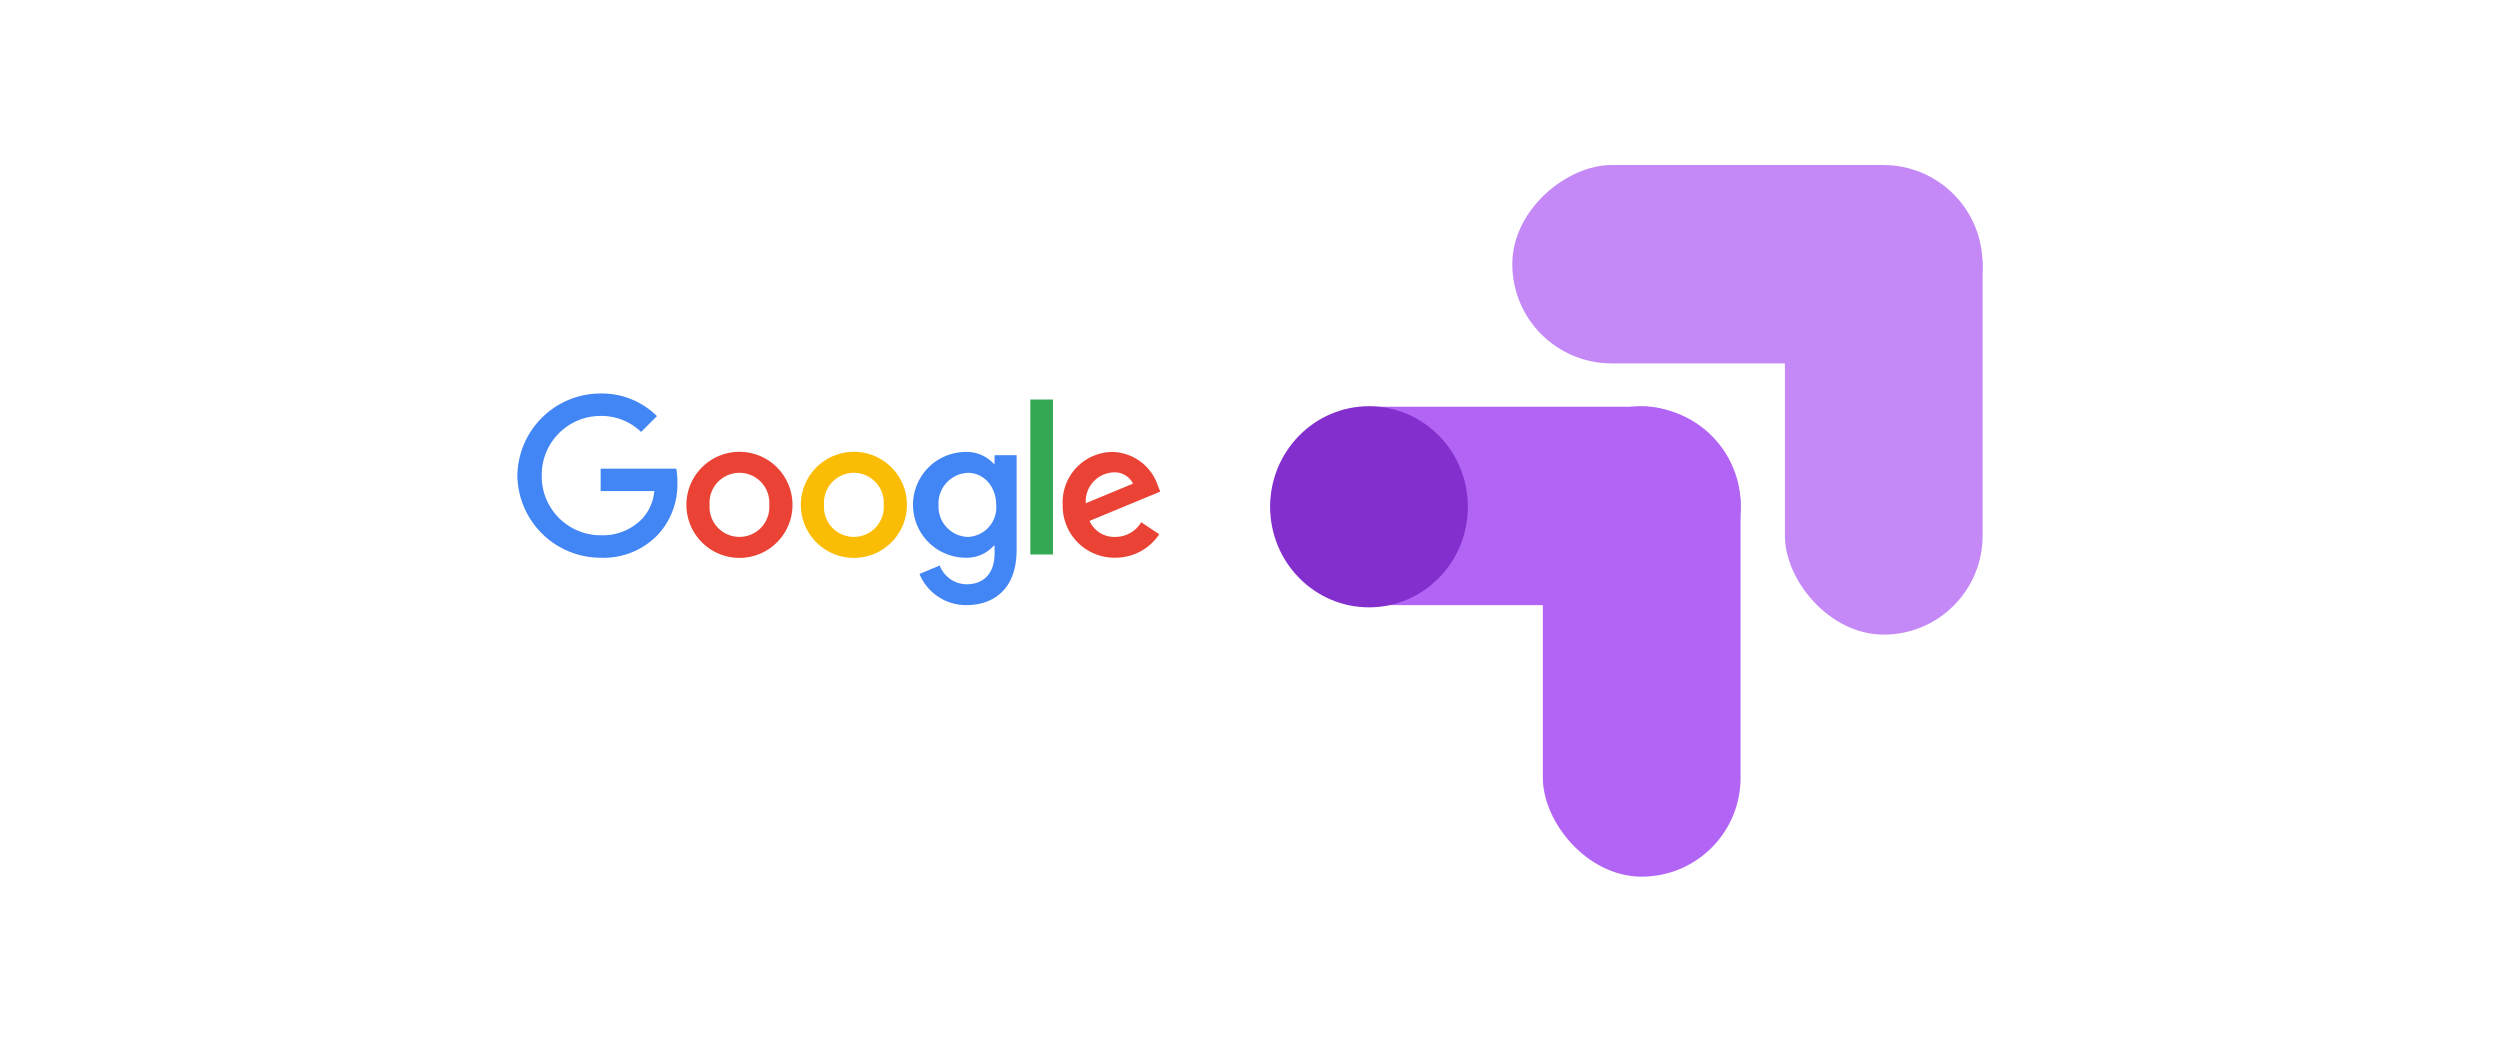 <svg height="130" viewBox="0 0 312 130" width="312" xmlns="http://www.w3.org/2000/svg"><path d="m0 0h312v130h-312z" fill="#fff"/><path d="m84.491 31.558a6.62 6.62 0 1 1 -6.62-6.62 6.62 6.62 0 0 1 6.62 6.62zm-2.9 0a3.732 3.732 0 1 0 -7.445 0 3.732 3.732 0 1 0 7.445 0z" fill="#ea4335" transform="translate(14.413 31.448)"/><path d="m132.491 31.558a6.62 6.62 0 1 1 -6.62-6.62 6.62 6.62 0 0 1 6.62 6.62zm-2.9 0a3.732 3.732 0 1 0 -7.445 0 3.732 3.732 0 1 0 7.445 0z" fill="#fbbc05" transform="translate(-19.305 31.448)"/><path d="m179.88 25.4v11.845c0 4.874-2.875 6.864-6.272 6.864a6.285 6.285 0 0 1 -5.85-3.889l2.523-1.05a3.644 3.644 0 0 0 3.324 2.34c2.175 0 3.523-1.342 3.523-3.868v-.948h-.1a4.493 4.493 0 0 1 -3.477 1.5 6.6 6.6 0 0 1 0-13.2 4.574 4.574 0 0 1 3.477 1.476h.1v-1.07zm-2.547 6.225c0-2.324-1.55-4.023-3.523-4.023a3.816 3.816 0 0 0 -3.675 4.023 3.788 3.788 0 0 0 3.675 3.975 3.689 3.689 0 0 0 3.523-3.979z" fill="#4285f4" transform="translate(-53.007 31.409)"/><path d="m218.327 3v19.341h-2.827v-19.341z" fill="#34a853" transform="translate(-86.916 46.86)"/><path d="m238.885 33.765 2.249 1.5a6.569 6.569 0 0 1 -5.5 2.925 6.457 6.457 0 0 1 -6.549-6.6 6.272 6.272 0 0 1 6.225-6.6 6.13 6.13 0 0 1 5.648 4.2l.3.75-8.822 3.654a3.359 3.359 0 0 0 3.2 2 3.766 3.766 0 0 0 3.249-1.829zm-6.924-2.374 5.9-2.449a2.555 2.555 0 0 0 -2.449-1.4 3.62 3.62 0 0 0 -3.449 3.846z" fill="#ea4335" transform="translate(-96.459 31.413)"/><path d="m10.753 12.649v-2.8h9.436a9.277 9.277 0 0 1 .14 1.69 9.248 9.248 0 0 1 -2.429 6.55 9.372 9.372 0 0 1 -7.147 2.875 10.393 10.393 0 0 1 -10.393-10.249 10.391 10.391 0 0 1 10.396-10.247 9.764 9.764 0 0 1 7.022 2.824l-1.978 1.975a7.137 7.137 0 0 0 -5.048-2 7.351 7.351 0 0 0 -7.352 7.448 7.351 7.351 0 0 0 7.35 7.447 6.855 6.855 0 0 0 5.174-2.05 5.791 5.791 0 0 0 1.518-3.466z" fill="#4285f4" transform="translate(64.209 48.64)"/><rect fill="#c489f7" height="58.285" rx="12.338" width="24.676" x="222.755" y="20.915"/><rect fill="#c489f7" height="58.681" rx="12.377" transform="matrix(0 1 -1 0 247.418 20.594)" width="24.754"/><rect fill="#b264f5" height="58.711" rx="12.338" width="24.676" x="192.548" y="50.696"/><rect fill="#b264f5" height="58.681" rx="12.377" transform="matrix(0 1 -1 0 217.249 50.763)" width="24.754"/><ellipse cx="170.851" cy="63.247" fill="#832fcd" rx="12.338" ry="12.551"/></svg>